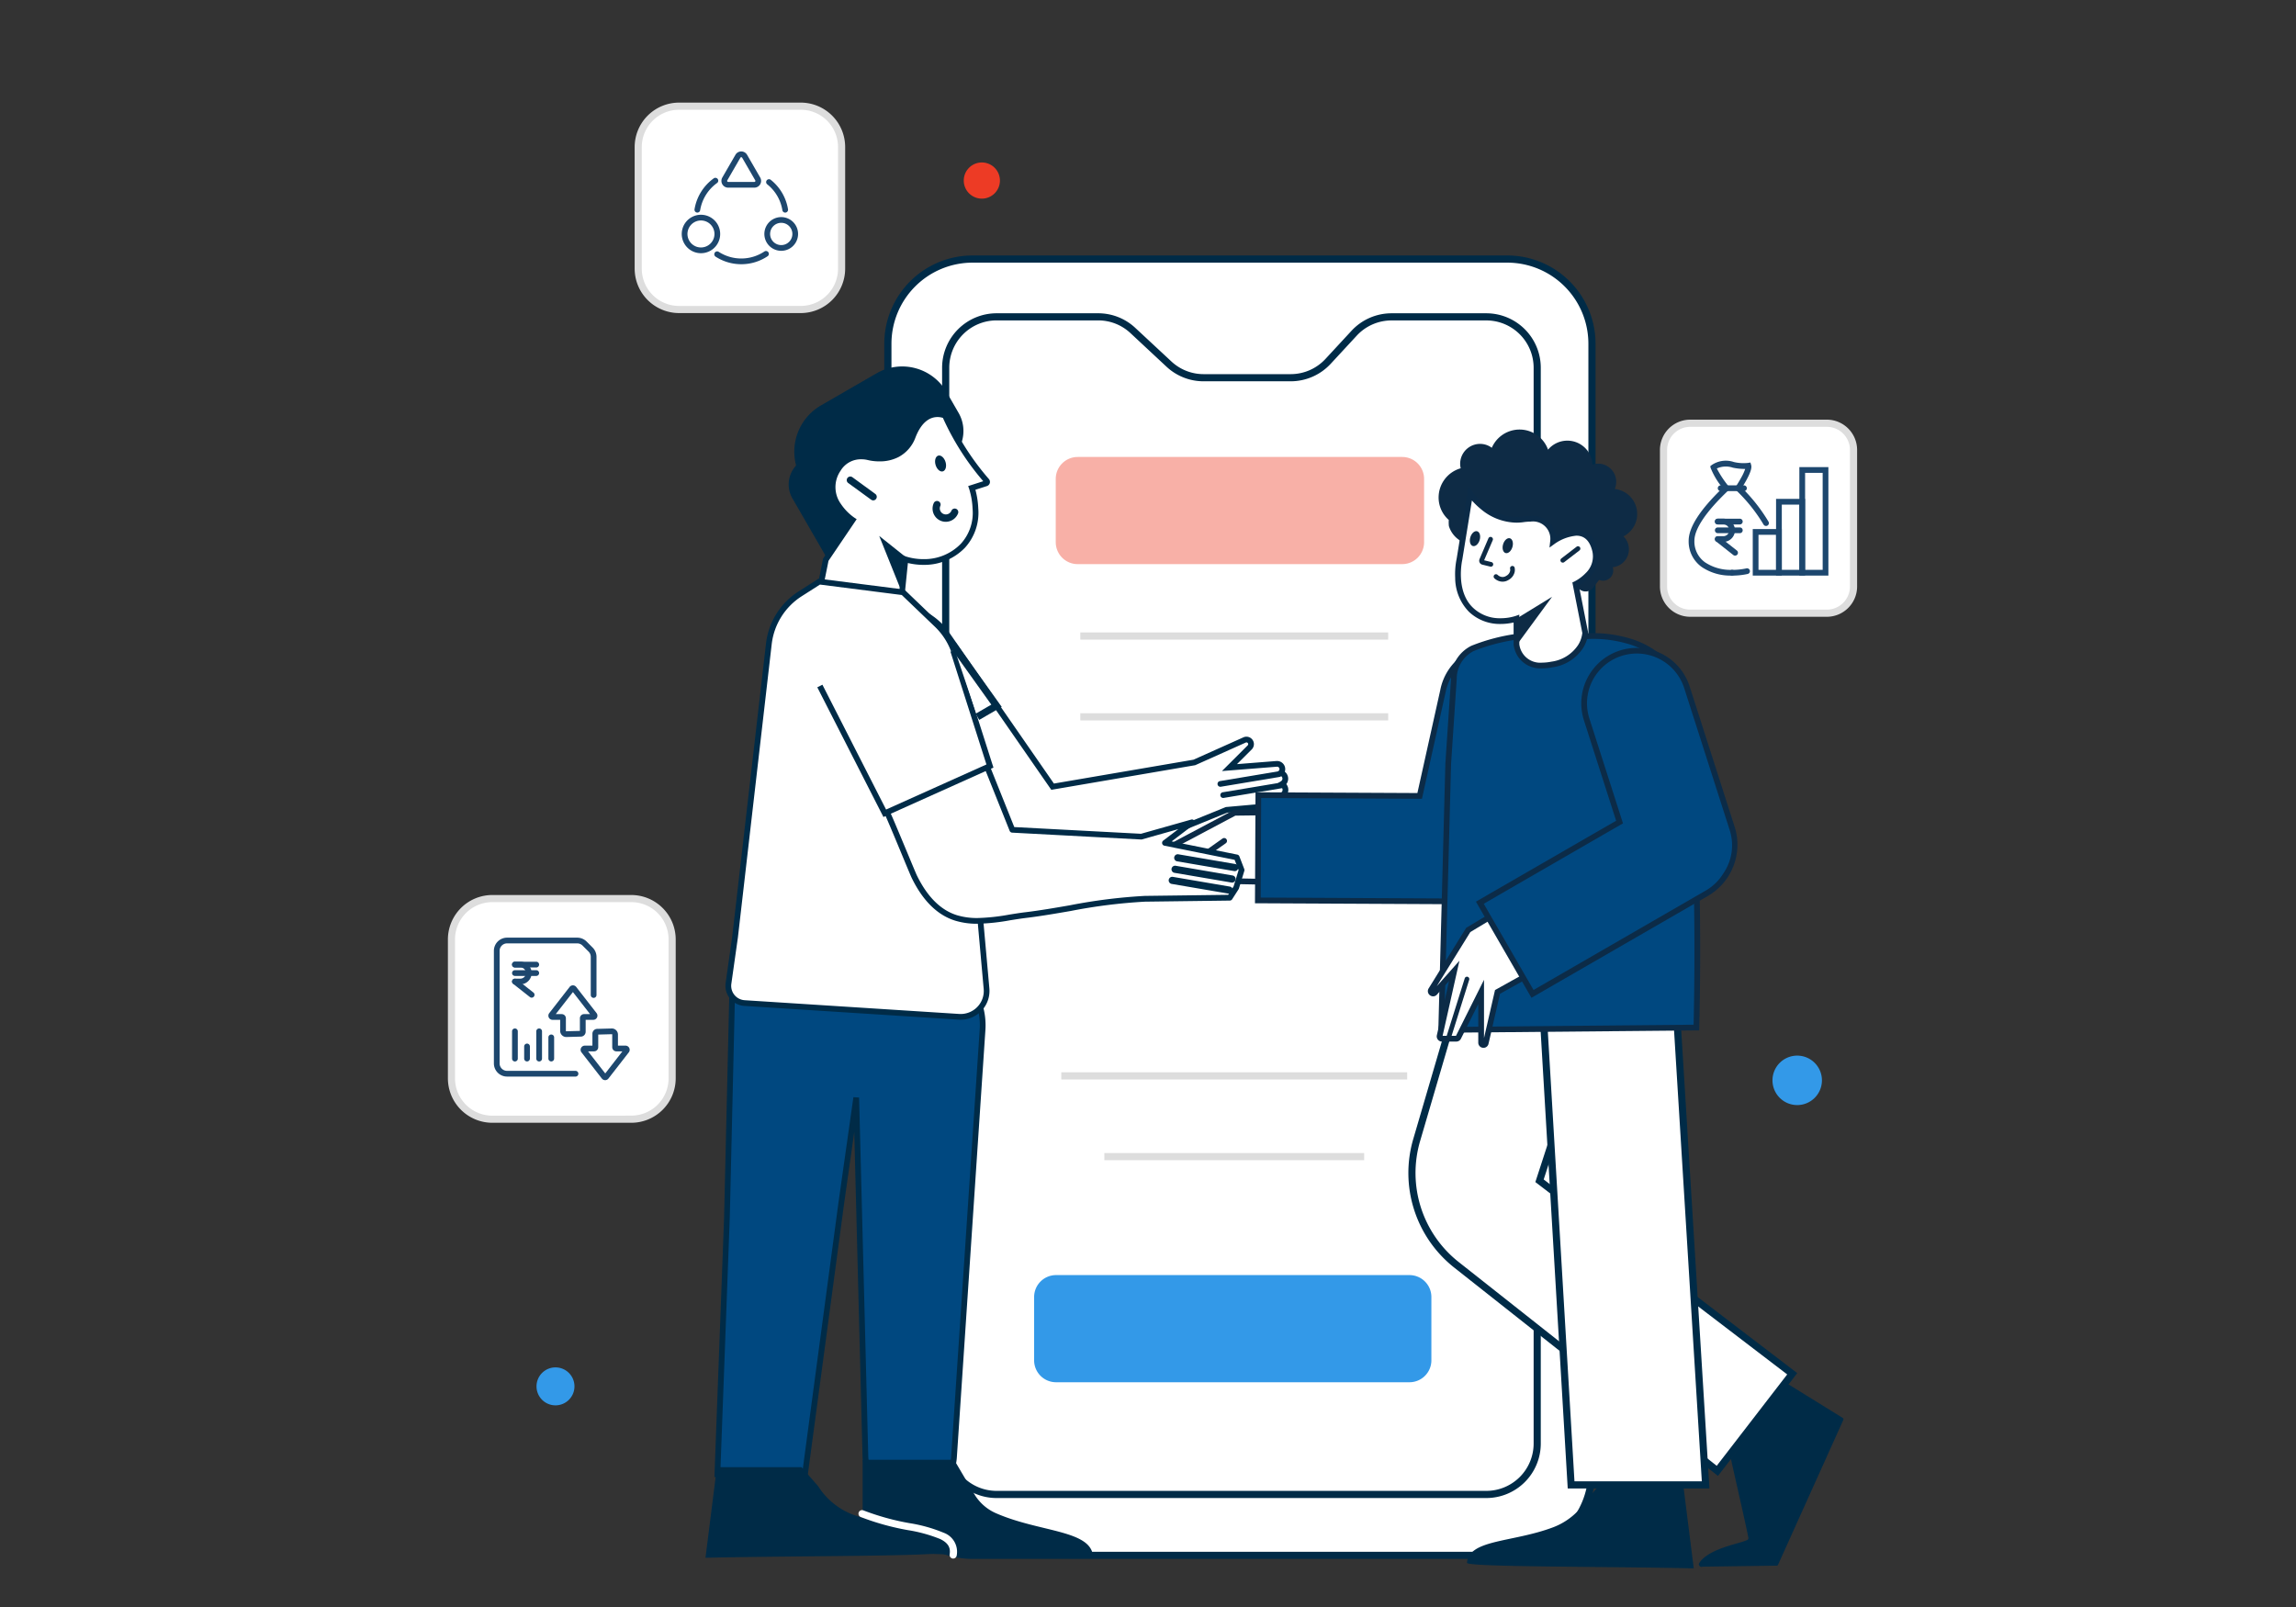 <svg xmlns="http://www.w3.org/2000/svg" xmlns:xlink="http://www.w3.org/1999/xlink" width="320" height="224" viewBox="0 0 320 224">
  <rect x="0" y="0" width="320" height="224" fill="#333333" stroke="none"/>
  <defs>
    <clipPath id="clip-path">
      <rect id="Rectangle_32136" data-name="Rectangle 32136" width="215" height="215" fill="#fff"/>
    </clipPath>
    <clipPath id="clip-path-2">
      <rect id="Rectangle_32135" data-name="Rectangle 32135" width="196.405" height="204.311" fill="none"/>
    </clipPath>
    <clipPath id="clip-Complete_Coverage_Estimation">
      <rect width="320" height="224"/>
    </clipPath>
  </defs>
  <g id="Complete_Coverage_Estimation" data-name="Complete Coverage Estimation" clip-path="url(#clip-Complete_Coverage_Estimation)">
    <g id="Group_40050" data-name="Group 40050" transform="translate(4392 18287)">
      <rect id="Rectangle_32133" data-name="Rectangle 32133" width="320" height="224" transform="translate(-4392 -18287)" fill="none"/>
      <g id="Group_39804" data-name="Group 39804" transform="translate(-4282 -18273)">
        <g id="Mask_Group_24348" data-name="Mask Group 24348" transform="translate(-57 -5)" clip-path="url(#clip-path)">
          <g id="Group_39803" data-name="Group 39803" transform="translate(9.425 5.301)">
            <g id="Group_39802" data-name="Group 39802" clip-path="url(#clip-path-2)">
              <path id="Rectangle_32134" data-name="Rectangle 32134" d="M11.838,0H86.295A11.838,11.838,0,0,1,98.133,11.838V168.853A11.837,11.837,0,0,1,86.3,180.69H11.837A11.837,11.837,0,0,1,0,168.853V11.838A11.838,11.838,0,0,1,11.838,0Z" transform="translate(61.319 21.807)" fill="#fff"/>
              <path id="Rectangle_27657" data-name="Rectangle 27657" d="M11.806-.5H86.324A12.306,12.306,0,0,1,98.63,11.806V168.882a12.305,12.305,0,0,1-12.305,12.305H11.805A12.305,12.305,0,0,1-.5,168.882V11.806A12.306,12.306,0,0,1,11.806-.5ZM86.325,180.19a11.308,11.308,0,0,0,11.308-11.308V11.806A11.309,11.309,0,0,0,86.324.5H11.806A11.309,11.309,0,0,0,.5,11.806V168.882A11.308,11.308,0,0,0,11.805,180.19Z" transform="translate(61.32 21.809)" fill="#002b47"/>
              <path id="Path_39964" data-name="Path 39964" d="M69.557,37.031a7.088,7.088,0,0,1,7.088-7.088H90.812a7.088,7.088,0,0,1,4.828,1.9l5.039,4.687a7.088,7.088,0,0,0,4.827,1.9h12.141a7.084,7.084,0,0,0,5.2-2.275l3.638-3.933a7.089,7.089,0,0,1,5.2-2.275H144.91A7.087,7.087,0,0,1,152,37.031V187a7.087,7.087,0,0,1-7.087,7.088H76.644a7.087,7.087,0,0,1-7.087-7.087Z" transform="translate(-0.18 -0.077)" fill="#fff"/>
              <path id="Path_18676" data-name="Path 18676" d="M76.643,29.443H90.811a7.564,7.564,0,0,1,5.167,2.032l5.039,4.687a6.57,6.57,0,0,0,4.488,1.765h12.141a6.6,6.6,0,0,0,4.835-2.115l3.638-3.933a7.609,7.609,0,0,1,5.57-2.435h13.221a7.594,7.594,0,0,1,7.585,7.586V187a7.594,7.594,0,0,1-7.585,7.586H76.642A7.594,7.594,0,0,1,69.057,187V37.029A7.6,7.6,0,0,1,76.643,29.443Zm41,9.48H105.5a7.564,7.564,0,0,1-5.167-2.032L95.3,32.2a6.57,6.57,0,0,0-4.488-1.765H76.643a6.6,6.6,0,0,0-6.589,6.589V187a6.6,6.6,0,0,0,6.588,6.588h68.266A6.6,6.6,0,0,0,151.5,187V37.029a6.6,6.6,0,0,0-6.588-6.589H131.688a6.609,6.609,0,0,0-4.837,2.115l-3.638,3.933A7.6,7.6,0,0,1,117.645,38.923Z" transform="translate(-0.178 -0.076)" fill="#002b47"/>
              <path id="Path_39965" data-name="Path 39965" d="M17.672,179.4a2.645,2.645,0,1,1-2.644-2.644,2.644,2.644,0,0,1,2.644,2.644" transform="translate(-0.032 -0.456)" fill="#3399e8" fill-rule="evenodd"/>
              <path id="Path_39966" data-name="Path 39966" d="M77.124,10.888a2.52,2.52,0,1,1-2.52-2.52,2.521,2.521,0,0,1,2.52,2.52" transform="translate(-0.186 -0.022)" fill="#ed3b25" fill-rule="evenodd"/>
              <path id="Path_39967" data-name="Path 39967" d="M191.981,136.633a3.446,3.446,0,1,1-3.446-3.446,3.446,3.446,0,0,1,3.446,3.446" transform="translate(-0.478 -0.344)" fill="#3399e8" fill-rule="evenodd"/>
              <path id="Path_39968" data-name="Path 39968" d="M56.974,72.467a8.727,8.727,0,0,1,12.693,1.787L84.419,95.536l19.755-3.378,7-3.135a.641.641,0,0,1,.715,1.038l-2.821,2.815,6.581-.522a.729.729,0,0,1,.56,1.255.825.825,0,0,1,.251,1.5l-.1.064.032.016a.876.876,0,0,1-.1,1.6,1.136,1.136,0,0,1-.817,1.364l-6.821.606L82.142,109.553a6.767,6.767,0,0,1-7.056-1.435,7.609,7.609,0,0,1-1.243-1.2L55.736,84.746a8.728,8.728,0,0,1,1.238-12.279" transform="translate(-0.139 -0.182)" fill="#fff"/>
              <path id="Path_18681" data-name="Path 18681" d="M62.485,70.1a9.137,9.137,0,0,1,7.509,3.928L84.6,95.1l19.455-3.327,6.953-3.114a1.039,1.039,0,0,1,1.437.706,1.045,1.045,0,0,1-.277.98l-2.053,2.048,5.5-.436c.031,0,.064,0,.1,0a1.134,1.134,0,0,1,1.065,1.493,1.235,1.235,0,0,1,.209,1.727,1.281,1.281,0,0,1-.267,1.85,1.545,1.545,0,0,1-1.145,1.525l-.032.008-6.8.6L82.281,109.925a7.152,7.152,0,0,1-7.456-1.505,8.037,8.037,0,0,1-1.292-1.255L55.426,85a9.127,9.127,0,0,1,7.059-14.9Zm21.75,25.873-14.9-21.491A8.339,8.339,0,0,0,62.485,70.9a8.225,8.225,0,0,0-5.26,1.879,8.338,8.338,0,0,0-1.181,11.718L74.151,106.66a7.244,7.244,0,0,0,1.178,1.141l.03.026A6.354,6.354,0,0,0,82,109.18l26.56-10.806,6.844-.608a.741.741,0,0,0,.5-.877l-.083-.347.336-.121a.477.477,0,0,0,.054-.873l-.663-.332.7-.441a.426.426,0,0,0-.129-.777l-.723-.167.538-.511a.317.317,0,0,0,.079-.36.321.321,0,0,0-.3-.209h-.032l-7.662.607,3.588-3.581a.242.242,0,0,0-.27-.392l-7.045,3.156Z" transform="translate(-0.138 -0.181)" fill="#002b47"/>
              <line id="Line_2886" data-name="Line 2886" y1="1.366" x2="8.193" transform="translate(107.662 93.603)" fill="#fff"/>
              <path id="Line_2158" data-name="Line 2158" d="M0,1.764a.4.4,0,0,1-.393-.333A.4.4,0,0,1-.067.972L8.126-.395a.4.4,0,0,1,.459.328.4.4,0,0,1-.328.459L.065,1.759A.4.4,0,0,1,0,1.764Z" transform="translate(107.663 93.604)" fill="#002b47"/>
              <line id="Line_2887" data-name="Line 2887" y1="1.366" x2="8.193" transform="translate(108.054 95.162)" fill="#fff"/>
              <path id="Line_2160" data-name="Line 2160" d="M0,1.764a.4.4,0,0,1-.393-.333A.4.4,0,0,1-.067.972L8.126-.395a.4.4,0,0,1,.459.328.4.4,0,0,1-.328.459L.065,1.759A.4.4,0,0,1,0,1.764Z" transform="translate(108.055 95.163)" fill="#002b47"/>
              <line id="Line_2888" data-name="Line 2888" x2="48.206" transform="translate(85.492 135.666)" fill="#fff"/>
              <path id="Line_2162" data-name="Line 2162" d="M48.206.5H0v-1H48.206Z" transform="translate(85.492 135.667)" fill="#ddd"/>
              <line id="Line_2889" data-name="Line 2889" x2="42.907" transform="translate(88.142 74.352)" fill="#fff"/>
              <path id="Line_2164" data-name="Line 2164" d="M42.907.5H0v-1H42.907Z" transform="translate(88.142 74.354)" fill="#ddd"/>
              <line id="Line_2890" data-name="Line 2890" x2="42.907" transform="translate(88.142 85.616)" fill="#fff"/>
              <path id="Line_2166" data-name="Line 2166" d="M42.907.5H0v-1H42.907Z" transform="translate(88.142 85.617)" fill="#ddd"/>
              <line id="Line_2891" data-name="Line 2891" x2="36.212" transform="translate(91.49 146.92)" fill="#fff"/>
              <path id="Line_2168" data-name="Line 2168" d="M36.212.5H0v-1H36.212Z" transform="translate(91.49 146.921)" fill="#ddd"/>
              <path id="Path_39969" data-name="Path 39969" d="M134.229,178.793H84.97a3.054,3.054,0,0,1-3.054-3.055v-8.826a3.055,3.055,0,0,1,3.054-3.055h49.258a3.056,3.056,0,0,1,3.055,3.055v8.826a3.055,3.055,0,0,1-3.055,3.055" transform="translate(-0.212 -0.423)" fill="#3399e8"/>
              <path id="Path_39970" data-name="Path 39970" d="M133.219,64.46H87.992a3.055,3.055,0,0,1-3.055-3.055V52.579a3.055,3.055,0,0,1,3.055-3.055h45.227a3.055,3.055,0,0,1,3.054,3.055v8.826a3.054,3.054,0,0,1-3.054,3.055" transform="translate(-0.219 -0.128)" fill="#ed3b25" opacity="0.4"/>
              <path id="Path_39971" data-name="Path 39971" d="M49.243,28.842H32.289A5.711,5.711,0,0,1,26.6,23.147V6.194A5.711,5.711,0,0,1,32.289.5H49.243a5.711,5.711,0,0,1,5.694,5.694V23.147a5.711,5.711,0,0,1-5.694,5.694" transform="translate(-0.069 -0.001)" fill="#fff"/>
              <path id="Rectangle_27658" data-name="Rectangle 27658" d="M5.693-.5H22.647a6.2,6.2,0,0,1,6.192,6.192V22.646a6.2,6.2,0,0,1-6.193,6.193H5.693A6.2,6.2,0,0,1-.5,22.646V5.693A6.2,6.2,0,0,1,5.693-.5ZM22.646,27.842a5.2,5.2,0,0,0,5.2-5.2V5.692A5.2,5.2,0,0,0,22.647.5H5.693a5.2,5.2,0,0,0-5.2,5.2V22.646a5.2,5.2,0,0,0,5.2,5.2Z" transform="translate(26.529 0.5)" fill="#ddd"/>
              <path id="Path_39972" data-name="Path 39972" d="M25.558,141.992H6.194A5.711,5.711,0,0,1,.5,136.3V116.934a5.711,5.711,0,0,1,5.694-5.694H25.558a5.711,5.711,0,0,1,5.694,5.694V136.3a5.711,5.711,0,0,1-5.694,5.694" transform="translate(-0.001 -0.287)" fill="#fff"/>
              <path id="Rectangle_27659" data-name="Rectangle 27659" d="M5.693-.5H25.057A6.2,6.2,0,0,1,31.25,5.693V25.057a6.2,6.2,0,0,1-6.193,6.193H5.693A6.2,6.2,0,0,1-.5,25.057V5.693A6.2,6.2,0,0,1,5.693-.5ZM25.057,30.252a5.2,5.2,0,0,0,5.2-5.2V5.693a5.2,5.2,0,0,0-5.2-5.2H5.693a5.2,5.2,0,0,0-5.2,5.2V25.057a5.2,5.2,0,0,0,5.2,5.2Z" transform="translate(0.5 110.954)" fill="#ddd"/>
              <path id="Path_39973" data-name="Path 39973" d="M192.623,71.29H173.585a3.733,3.733,0,0,1-3.722-3.722V48.53a3.733,3.733,0,0,1,3.722-3.721h19.038a3.733,3.733,0,0,1,3.722,3.721V67.568a3.733,3.733,0,0,1-3.722,3.722" transform="translate(-0.439 -0.116)" fill="#fff"/>
              <path id="Rectangle_27660" data-name="Rectangle 27660" d="M3.721-.5H22.759A4.226,4.226,0,0,1,26.98,3.721V22.758a4.226,4.226,0,0,1-4.221,4.221H3.721A4.226,4.226,0,0,1-.5,22.758V3.721A4.226,4.226,0,0,1,3.721-.5ZM22.759,25.981a3.227,3.227,0,0,0,3.224-3.224V3.721A3.227,3.227,0,0,0,22.759.5H3.721A3.227,3.227,0,0,0,.5,3.721V22.758a3.227,3.227,0,0,0,3.224,3.224Z" transform="translate(169.426 44.694)" fill="#ddd"/>
              <path id="Path_39974" data-name="Path 39974" d="M161.244,192.777l-2.2,2.526a9.457,9.457,0,0,1-4.628,3.781c-5.694,2.146-11.726,1.657-12.016,4.952-.022.607,19.385.5,31.605.772l-1.514-12.032" transform="translate(-0.368 -0.498)" fill="#002b47"/>
              <path id="Path_39975" data-name="Path 39975" d="M101.22,103.859l8.688-4.607,5.7-.068,1.487,9.742-8.027-.156" transform="translate(-0.261 -0.256)" fill="#fff"/>
              <path id="Path_18689" data-name="Path 18689" d="M117.564,109.333l-8.5-.165a.4.4,0,1,1,.015-.8l7.554.146-1.363-8.931-5.26.063-8.6,4.562a.4.4,0,0,1-.374-.7l8.774-4.652,6.147-.073Z" transform="translate(-0.26 -0.255)" fill="#0c2b47"/>
              <path id="Path_39976" data-name="Path 39976" d="M148.812,105.635l4.5-20.286a7.338,7.338,0,1,0-14.327-3.18l-3.255,14.67-22.485-.109-.071,14.674,28.117.136a7.864,7.864,0,0,0,7.518-5.9" transform="translate(-0.292 -0.197)" fill="#004880"/>
              <path id="Path_18691" data-name="Path 18691" d="M141.334,111.938h-.043l-28.516-.138.075-15.472,22.562.109L138.6,82.082A7.737,7.737,0,1,1,153.7,85.434l-4.5,20.286a8.265,8.265,0,0,1-7.866,6.217Zm-27.757-.932,27.757.134h0a6.93,6.93,0,0,0,3.3-.84l.018-.009a6.9,6.9,0,0,0,3.767-4.743l4.5-20.286a6.939,6.939,0,1,0-13.548-3.007l-3.324,14.984-22.408-.108Z" transform="translate(-0.291 -0.196)" fill="#0c2b47"/>
              <path id="Path_39977" data-name="Path 39977" d="M139.853,58.3a5.112,5.112,0,0,0,.016.847,3.634,3.634,0,0,0,2.055,2.275c-.418-2.341.947-1.126,1.195-2.219.077-.339-.335-2.067-.227-2.39.555-.724,1.708,3.088,3.016,2.9,3.541-.477,1.738.258,4.494,1.537,3.095,1.447,3.68.329,5.79,1.685a2.445,2.445,0,0,1,2.7-1.941c1.878.244,2.568,4.541-1.279,6.019v.031A1.313,1.313,0,0,0,160,67.7c.124-.17.246-.338.4-.524.123-.152.261-.324.4-.524a1.484,1.484,0,0,0,.863.077,1.43,1.43,0,0,0,1.062-1.016,1.385,1.385,0,0,0-.016-.832,2.515,2.515,0,0,0,1.494-4.3,3.506,3.506,0,0,0-1.217-6.606,2.584,2.584,0,0,0,.2-1.186,2.545,2.545,0,0,0-2.358-2.341,2.725,2.725,0,0,0-.94.125,3.513,3.513,0,0,0-6.2-2.079,4.214,4.214,0,0,0-7.839-.26,2.729,2.729,0,0,0-1.462-.539A2.777,2.777,0,0,0,141.5,49.89a2.64,2.64,0,0,0,.016,1.2,4.237,4.237,0,0,0-3.08,4.065,4.166,4.166,0,0,0,1.418,3.14" transform="translate(-0.358 -0.118)" fill="#0e2b45"/>
              <path id="Path_39978" data-name="Path 39978" d="M135.365,144.919l7.992-27.267,18.262,4.891-9.13,28.045,35.22,26.9-10.436,13.534L140.906,162.3a16.307,16.307,0,0,1-5.541-17.382" transform="translate(-0.348 -0.304)" fill="#fff"/>
              <path id="Path_18694" data-name="Path 18694" d="M143.015,117.043l19.24,5.153-9.184,28.209L188.408,177.4l-11.05,14.33L140.6,162.691a16.806,16.806,0,0,1-5.71-17.914Zm17.966,5.845L143.7,118.258l-7.855,26.8a15.808,15.808,0,0,0,5.371,16.85l35.971,28.412,9.822-12.738-35.1-26.814Z" transform="translate(-0.347 -0.302)" fill="#002b47"/>
              <path id="Path_39979" data-name="Path 39979" d="M171.449,124.19H152.862L156.938,193h18.75Z" transform="translate(-0.395 -0.321)" fill="#fff"/>
              <path id="Path_18696" data-name="Path 18696" d="M152.331,123.69h19.586l4.3,69.806H156.467l-.028-.469Zm18.648,1h-17.59l4.017,67.811h17.75Z" transform="translate(-0.393 -0.319)" fill="#002b47"/>
              <path id="Path_39980" data-name="Path 39980" d="M143.163,76.275a26.512,26.512,0,0,1,6.579-1.686h9.13s6.788-.712,11.088,3.588c5.706,5.706,4.4,50.945,4.4,50.945l-35.568.326.978-37.086.792-11.877a4.729,4.729,0,0,1,2.6-4.21" transform="translate(-0.358 -0.193)" fill="#004880"/>
              <path id="Path_18698" data-name="Path 18698" d="M159.989,74.145a17.85,17.85,0,0,1,4.67.619,12.432,12.432,0,0,1,5.583,3.13c1.384,1.384,2.434,4.85,3.209,10.6.6,4.476,1.024,10.291,1.249,17.285.383,11.9.065,23.244.062,23.357l-.011.384-36.365.333.99-37.515.792-11.877A5.1,5.1,0,0,1,143,75.907a26.612,26.612,0,0,1,6.694-1.716l.044,0h9.111C158.949,74.18,159.36,74.145,159.989,74.145Zm13.984,54.58c.052-2.081.271-12.284-.072-22.928-.225-6.966-.643-12.754-1.243-17.2-.74-5.488-1.744-8.9-2.982-10.137a11.647,11.647,0,0,0-5.231-2.925,17.041,17.041,0,0,0-4.457-.59c-.664,0-1.073.042-1.077.042l-.041,0h-9.107a26.231,26.231,0,0,0-6.444,1.653,4.321,4.321,0,0,0-2.357,3.871l-.791,11.869-.967,36.665Z" transform="translate(-0.357 -0.192)" fill="#0c2b47"/>
              <path id="Path_39981" data-name="Path 39981" d="M149.293,72.086s-3.65,1.306-6.331-1.239-1.608-7.061-1.608-7.061l1.481-9.134s2.836,4.232,7.4,3.58,4.158,3.089,4.158,3.089,4.613-3.355,5.829,1.12c.858,3.162-2.683,4.822-2.683,4.822l1.338,6.786s-.122,3.523-4.626,4.414c-4.639.917-4.959-2.784-4.959-2.784Z" transform="translate(-0.365 -0.141)" fill="#fff"/>
              <path id="Path_18700" data-name="Path 18700" d="M152.869,79a3.762,3.762,0,0,1-3.369-1.646,3.927,3.927,0,0,1-.606-1.649v-3.1a8.055,8.055,0,0,1-1.81.208,6.249,6.249,0,0,1-4.4-1.683,6.814,6.814,0,0,1-1.933-4.756,10.7,10.7,0,0,1,.208-2.671l1.641-10.12.563.841a9.219,9.219,0,0,0,1.663,1.753,6.97,6.97,0,0,0,4.453,1.718,6.359,6.359,0,0,0,.9-.064,7.56,7.56,0,0,1,1.062-.08A3.525,3.525,0,0,1,154,58.8a3.293,3.293,0,0,1,.776,1.809,6.188,6.188,0,0,1,2.872-.9c1.027,0,2.374.455,2.963,2.622a4.012,4.012,0,0,1-1.117,3.977,6.8,6.8,0,0,1-1.5,1.162l1.289,6.541,0,.046a4.708,4.708,0,0,1-.68,2.064,6.051,6.051,0,0,1-4.267,2.727A7.582,7.582,0,0,1,152.869,79Zm-3.179-3.349a2.93,2.93,0,0,0,3.179,2.551,6.787,6.787,0,0,0,1.3-.138,5.292,5.292,0,0,0,3.737-2.354,4.012,4.012,0,0,0,.565-1.642l-1.388-7.042.282-.132a5.956,5.956,0,0,0,1.56-1.156,3.207,3.207,0,0,0,.907-3.2c-.372-1.368-1.089-2.033-2.193-2.033a6.247,6.247,0,0,0-3.017,1.131l-.728.528.1-.894a2.421,2.421,0,0,0-2.756-2.723,6.761,6.761,0,0,0-.949.072,7.163,7.163,0,0,1-1.009.072,7.857,7.857,0,0,1-4.978-1.915,10.622,10.622,0,0,1-1.22-1.178l-1.342,8.272c-.01.043-.985,4.325,1.494,6.679a5.394,5.394,0,0,0,3.847,1.464,6.907,6.907,0,0,0,2.075-.312l.532-.188v4.137Z" transform="translate(-0.363 -0.138)" fill="#0c2b47"/>
              <path id="Path_39982" data-name="Path 39982" d="M149.28,75.879v-3.75l5-3.065Z" transform="translate(-0.386 -0.178)" fill="#0e2b45"/>
              <path id="Path_39983" data-name="Path 39983" d="M158.168,62.129a.327.327,0,0,1-.06.458l-2.12,1.63a.326.326,0,0,1-.4-.517l2.12-1.631a.326.326,0,0,1,.457.06" transform="translate(-0.402 -0.16)" fill="#0e2b45" fill-rule="evenodd"/>
              <path id="Path_39984" data-name="Path 39984" d="M146.227,66a.326.326,0,0,0-.011.462l.235-.224-.235.224h0v0l0,0,.01.011.033.03a1.32,1.32,0,0,0,.115.095,1.729,1.729,0,0,0,.416.234,1.556,1.556,0,0,0,1.432-.142,1.689,1.689,0,0,0,.828-1.082,1.433,1.433,0,0,0,.028-.424,1.127,1.127,0,0,0-.018-.131c0-.017-.006-.03-.009-.041l0-.013v-.008h0s0,0-.313.091l.313-.093a.326.326,0,0,0-.627.18l0,.01a.493.493,0,0,1,.009.06.836.836,0,0,1-.016.231,1.039,1.039,0,0,1-.531.662.9.9,0,0,1-.852.093,1.057,1.057,0,0,1-.263-.149.824.824,0,0,1-.069-.056l-.015-.013v0a.328.328,0,0,0-.46-.011" transform="translate(-0.377 -0.167)" fill="#0e2b45" fill-rule="evenodd"/>
              <path id="Path_39985" data-name="Path 39985" d="M145.82,60.72a.326.326,0,0,0-.428.172l-1.238,2.9a.564.564,0,0,0,.383.769l1.124.277a.326.326,0,0,0,.156-.633l-1.022-.252,1.2-2.8a.326.326,0,0,0-.172-.428" transform="translate(-0.372 -0.157)" fill="#0e2b45" fill-rule="evenodd"/>
              <path id="Path_39986" data-name="Path 39986" d="M142.869,60.742c-.17.568-.016,1.115.343,1.222s.786-.267.956-.835.015-1.115-.343-1.222-.786.266-.956.835" transform="translate(-0.369 -0.155)" fill="#0e2b45"/>
              <path id="Path_39987" data-name="Path 39987" d="M147.447,61.723c-.171.568-.017,1.115.342,1.222s.786-.267.956-.835.015-1.115-.343-1.222-.785.266-.955.835" transform="translate(-0.381 -0.157)" fill="#0e2b45"/>
              <path id="Path_39988" data-name="Path 39988" d="M142.563,115.614l4.891-2.935,6.2,7.664-7.011,3.913L145,131.4a.326.326,0,0,1-.644-.073v-7.068l-3.171,6.343a.326.326,0,0,1-.291.18h-2a.326.326,0,0,1-.318-.4l2.031-9.06-2.7,3.04a.327.327,0,0,1-.522-.389Z" transform="translate(-0.355 -0.291)" fill="#fff"/>
              <path id="Path_18708" data-name="Path 18708" d="M147.546,112.157l6.712,8.3-7.27,4.057-1.6,6.968a.711.711,0,0,1-.7.563.719.719,0,0,1-.729-.725v-5.377l-2.415,4.831a.72.72,0,0,1-.648.4h-2a.725.725,0,0,1-.708-.882l1.694-7.555-1.677,1.887a.713.713,0,0,1-.537.247.75.75,0,0,1-.645-.382.711.711,0,0,1,.022-.729l5.232-8.441Zm5.5,8.067-5.68-7.026-4.511,2.707-4.687,7.561,3.168-3.565-2.348,10.476h1.865l3.906-7.813v8.116l1.535-6.688Z" transform="translate(-0.354 -0.29)" fill="#0c2b47"/>
              <path id="Path_39989" data-name="Path 39989" d="M142.489,122.176a.326.326,0,0,1,.213.409l-2.609,8.315a.326.326,0,0,1-.622-.2l2.609-8.315a.327.327,0,0,1,.409-.213" transform="translate(-0.36 -0.316)" fill="#0e2b45" fill-rule="evenodd"/>
              <path id="Path_39990" data-name="Path 39990" d="M179.4,101.486,173.059,81.7a7.337,7.337,0,1,0-13.975,4.476l4.585,14.31L144.2,111.726l7.337,12.708,24.351-14.059a7.863,7.863,0,0,0,3.515-8.89" transform="translate(-0.372 -0.198)" fill="#004880"/>
              <path id="Path_18711" data-name="Path 18711" d="M151.387,124.978l-7.736-13.4L163.19,100.3l-4.487-14a7.736,7.736,0,1,1,14.735-4.72l6.341,19.789a8.261,8.261,0,0,1-3.7,9.357Zm-6.646-13.107,6.938,12.017,24.005-13.859a6.938,6.938,0,0,0,2.462-2.41l.011-.017a6.9,6.9,0,0,0,.861-6l-6.341-19.789a6.938,6.938,0,1,0-13.215,4.233l4.683,14.616Z" transform="translate(-0.371 -0.197)" fill="#0c2b47"/>
              <line id="Line_2892" data-name="Line 2892" y1="1.669" x2="2.368" transform="translate(105.821 102.91)" fill="#fff"/>
              <path id="Line_2170" data-name="Line 2170" d="M0,2.067A.4.4,0,0,1-.327,1.9a.4.4,0,0,1,.1-.556L2.137-.327a.4.4,0,0,1,.556.1.4.4,0,0,1-.1.556L.229,1.994A.4.4,0,0,1,0,2.067Z" transform="translate(105.822 102.911)" fill="#0c2b47"/>
              <path id="Path_39991" data-name="Path 39991" d="M194.84,183.8l-7.485-4.632a.292.292,0,0,0-.38.083l-7.639,10.133a.256.256,0,0,0-.049.209c.627,2.854,2.345,10.3,2.418,10.971a.235.235,0,0,1-.021.127c-.234.525-5.385,1.077-6.844,3.363-.166.258.2.641.477.486l10.4-.142a.3.3,0,0,0,.123-.131l9.086-20.159a.237.237,0,0,0-.086-.308" transform="translate(-0.452 -0.463)" fill="#002b47"/>
              <path id="Path_18713" data-name="Path 18713" d="M179.435,66.1a.4.4,0,1,1,0-.8,9.238,9.238,0,0,0,1.977-.2.4.4,0,1,1,.172.779A10.034,10.034,0,0,1,179.435,66.1Z" transform="translate(-0.462 -0.168)" fill="#1d476e"/>
              <path id="Path_18714" data-name="Path 18714" d="M179.42,66.056a7.117,7.117,0,0,1-4.227-1.2,4.363,4.363,0,0,1-1.816-3.666c0-1.86,1.595-4.331,4.734-7.348a10.482,10.482,0,0,1-1.672-2.788l-.053-.24.191-.155a3.487,3.487,0,0,1,3.1-.43,5.868,5.868,0,0,0,1.96.125l.349-.056.1.34c.079.276.074.768-.671,2.13-.23.421-.467.806-.623,1.054a23.325,23.325,0,0,1,3.725,4.742.4.4,0,0,1-.691.4A22.47,22.47,0,0,0,180,54.174l-.245-.231.187-.28c0-.006.4-.595.76-1.26a6.834,6.834,0,0,0,.554-1.211,8.074,8.074,0,0,1-1.721-.175,3.082,3.082,0,0,0-2.233.109,14.466,14.466,0,0,0,1.66,2.51l.229.287-.267.252c-3.1,2.932-4.745,5.359-4.747,7.019a3.549,3.549,0,0,0,1.489,3.021,6.424,6.424,0,0,0,3.756,1.044.4.4,0,1,1,0,.8Z" transform="translate(-0.448 -0.129)" fill="#1d476e"/>
              <path id="Line_2171" data-name="Line 2171" d="M3.247.4H0A.4.4,0,0,1-.4,0,.4.4,0,0,1,0-.4H3.247a.4.4,0,0,1,.4.4A.4.4,0,0,1,3.247.4Z" transform="translate(177.389 53.755)" fill="#1d476e"/>
              <path id="Rectangle_27661" data-name="Rectangle 27661" d="M-.4-.4H3.646V6.082H-.4ZM2.848.4H.4V5.284h2.45Z" transform="translate(182.261 59.845)" fill="#1d476e"/>
              <path id="Rectangle_27662" data-name="Rectangle 27662" d="M-.4-.4H3.646V10.29H-.4ZM2.848.4H.4V9.492h2.45Z" transform="translate(185.51 55.637)" fill="#1d476e"/>
              <path id="Rectangle_27663" data-name="Rectangle 27663" d="M-.4-.4H3.646V14.719H-.4ZM2.848.4H.4V13.921h2.45Z" transform="translate(188.757 51.208)" fill="#1d476e"/>
              <path id="Path_18715" data-name="Path 18715" d="M178.22,61.386h-.776a.4.4,0,1,1,0-.8h.776a.82.82,0,0,0,0-1.641h-.776a.4.4,0,1,1,0-.8h.776a1.618,1.618,0,0,1,0,3.237Z" transform="translate(-0.457 -0.15)" fill="#1d476e"/>
              <path id="Line_2172" data-name="Line 2172" d="M3.071.4H0A.4.4,0,0,1-.4,0,.4.4,0,0,1,0-.4H3.071a.4.4,0,0,1,.4.4A.4.4,0,0,1,3.071.4Z" transform="translate(176.988 58.4)" fill="#1d476e"/>
              <path id="Line_2173" data-name="Line 2173" d="M3.071.4H0A.4.4,0,0,1-.4,0,.4.4,0,0,1,0-.4H3.071a.4.4,0,0,1,.4.4A.4.4,0,0,1,3.071.4Z" transform="translate(176.988 59.618)" fill="#1d476e"/>
              <path id="Line_2174" data-name="Line 2174" d="M2.41,2.3a.4.4,0,0,1-.247-.086L-.248.312a.4.4,0,0,1-.066-.56.4.4,0,0,1,.56-.066l2.412,1.9A.4.4,0,0,1,2.41,2.3Z" transform="translate(176.988 60.849)" fill="#1d476e"/>
              <path id="Path_18716" data-name="Path 18716" d="M10.115,123.222H9.364a.4.4,0,1,1,0-.8h.751a.781.781,0,0,0,0-1.563H9.364a.4.4,0,0,1,0-.8h.751a1.579,1.579,0,0,1,0,3.159Z" transform="translate(-0.023 -0.31)" fill="#1d476e"/>
              <path id="Line_2175" data-name="Line 2175" d="M2.972.4H0A.4.4,0,0,1-.4,0,.4.4,0,0,1,0-.4H2.972a.4.4,0,0,1,.4.4A.4.4,0,0,1,2.972.4Z" transform="translate(9.342 120.154)" fill="#1d476e"/>
              <path id="Line_2176" data-name="Line 2176" d="M2.972.4H0A.4.4,0,0,1-.4,0,.4.4,0,0,1,0-.4H2.972a.4.4,0,0,1,.4.4A.4.4,0,0,1,2.972.4Z" transform="translate(9.342 121.334)" fill="#1d476e"/>
              <path id="Line_2177" data-name="Line 2177" d="M2.334,2.239a.4.4,0,0,1-.247-.086L-.248.312a.4.4,0,0,1-.066-.56.4.4,0,0,1,.56-.066L2.581,1.527a.4.4,0,0,1-.247.712Z" transform="translate(9.342 122.525)" fill="#1d476e"/>
              <path id="Path_18717" data-name="Path 18717" d="M17.8,136.064H8.263a1.839,1.839,0,0,1-1.837-1.837v-15.69A1.839,1.839,0,0,1,8.263,116.7h9.782a1.846,1.846,0,0,1,1.3.539l.845.844a1.829,1.829,0,0,1,.538,1.3v5.311a.4.4,0,1,1-.8,0v-5.311a1.036,1.036,0,0,0-.3-.736l-.845-.844a1.043,1.043,0,0,0-.734-.305H8.263a1.041,1.041,0,0,0-1.039,1.039v15.69a1.04,1.04,0,0,0,1.039,1.039H17.8a.4.4,0,1,1,0,.8Z" transform="translate(-0.017 -0.301)" fill="#1d476e"/>
              <path id="Path_18718" data-name="Path 18718" d="M16.536,130.567a.85.85,0,0,1-.85-.849v-1.544H14.624a.581.581,0,0,1-.458-.941L17,123.59a.581.581,0,0,1,.92,0l2.835,3.645a.581.581,0,0,1-.46.938H19.236v1.656a.678.678,0,0,1-.664.682Zm-1.469-3.191H15.9a.583.583,0,0,1,.581.582v1.759a.051.051,0,0,0,.052.051h0l1.9-.052v-1.759a.583.583,0,0,1,.582-.582h.834L17.461,124.3Z" transform="translate(-0.036 -0.319)" fill="#1d476e"/>
              <path id="Path_18719" data-name="Path 18719" d="M22.9,129.392a.849.849,0,0,1,.848.848v1.544H24.8a.582.582,0,0,1,.459.94l-2.836,3.645a.581.581,0,0,1-.92,0l-2.835-3.645a.582.582,0,0,1,.46-.939h1.061v-1.656a.678.678,0,0,1,.664-.681l2.014-.055Zm1.468,3.19h-.836a.583.583,0,0,1-.581-.582V130.24a.05.05,0,0,0-.05-.05h0l-1.9.052V132a.583.583,0,0,1-.582.582h-.835l2.395,3.078Z" transform="translate(-0.048 -0.334)" fill="#1d476e"/>
              <path id="Line_2178" data-name="Line 2178" d="M0,4.2a.4.4,0,0,1-.4-.4V0A.4.4,0,0,1,0-.4.4.4,0,0,1,.4,0V3.8A.4.4,0,0,1,0,4.2Z" transform="translate(9.342 129.457)" fill="#1d476e"/>
              <path id="Line_2179" data-name="Line 2179" d="M0,2.086a.4.4,0,0,1-.4-.4V0A.4.4,0,0,1,0-.4.4.4,0,0,1,.4,0V1.687A.4.4,0,0,1,0,2.086Z" transform="translate(11.03 131.567)" fill="#1d476e"/>
              <path id="Line_2180" data-name="Line 2180" d="M0,4.2a.4.4,0,0,1-.4-.4V0A.4.4,0,0,1,0-.4.4.4,0,0,1,.4,0V3.8A.4.4,0,0,1,0,4.2Z" transform="translate(12.718 129.457)" fill="#1d476e"/>
              <path id="Line_2181" data-name="Line 2181" d="M0,3.351a.4.4,0,0,1-.4-.4V0A.4.4,0,0,1,0-.4.4.4,0,0,1,.4,0V2.952A.4.4,0,0,1,0,3.351Z" transform="translate(14.406 130.301)" fill="#1d476e"/>
              <path id="Ellipse_5663" data-name="Ellipse 5663" d="M2.679,0A2.679,2.679,0,1,1,0,2.679,2.682,2.682,0,0,1,2.679,0Zm0,4.56A1.881,1.881,0,1,0,.8,2.679,1.883,1.883,0,0,0,2.679,4.56Z" transform="translate(31.993 20.216) rotate(-75.128)" fill="#1d476e"/>
              <path id="Path_18720" data-name="Path 18720" d="M40.985,22.582a6.575,6.575,0,0,1-3.555-1.039.4.4,0,1,1,.431-.672,5.8,5.8,0,0,0,6.368-.078.4.4,0,0,1,.447.661A6.569,6.569,0,0,1,40.985,22.582Z" transform="translate(-0.096 -0.054)" fill="#1d476e"/>
              <path id="Path_18721" data-name="Path 18721" d="M47.125,15.362a.4.4,0,0,1-.393-.336,5.789,5.789,0,0,0-2.087-3.587.4.4,0,1,1,.5-.621A6.585,6.585,0,0,1,47.519,14.9a.4.4,0,0,1-.394.462Z" transform="translate(-0.115 -0.028)" fill="#1d476e"/>
              <path id="Path_18722" data-name="Path 18722" d="M34.857,15.36a.4.4,0,0,1-.394-.463,6.637,6.637,0,0,1,2.7-4.328.4.4,0,0,1,.461.651,5.834,5.834,0,0,0-2.376,3.8A.4.4,0,0,1,34.857,15.36Z" transform="translate(-0.089 -0.027)" fill="#1d476e"/>
              <path id="Path_18723" data-name="Path 18723" d="M40.988,6.828A.931.931,0,0,1,41.8,7.3l1.825,3.161a.942.942,0,0,1-.815,1.413H39.162a.942.942,0,0,1-.815-1.414L40.172,7.3A.933.933,0,0,1,40.988,6.828Zm1.825,4.248a.144.144,0,0,0,.124-.216L41.112,7.7a.144.144,0,0,0-.25,0L39.037,10.86a.144.144,0,0,0,.124.216Z" transform="translate(-0.099 -0.018)" fill="#1d476e"/>
              <path id="Path_18724" data-name="Path 18724" d="M46.57,20.7a2.349,2.349,0,1,1,1.661-.688A2.333,2.333,0,0,1,46.57,20.7Zm0-3.9a1.551,1.551,0,1,0,1.1.454A1.54,1.54,0,0,0,46.57,16.8Z" transform="translate(-0.114 -0.041)" fill="#1d476e"/>
              <path id="Path_39992" data-name="Path 39992" d="M69.454,50.238l-12.648,7.3a3.879,3.879,0,0,1-5.3-1.419L49.4,52.476A7.451,7.451,0,0,1,52.128,42.3l7.738-4.468a7.146,7.146,0,0,1,9.761,2.615l1.674,2.9a5.046,5.046,0,0,1-1.847,6.893" transform="translate(-0.125 -0.095)" fill="#002b47"/>
              <path id="Path_39993" data-name="Path 39993" d="M57.472,49.9l5.452,9.444a3.879,3.879,0,0,1-1.42,5.3l-2.613,1.509a3.879,3.879,0,0,1-5.3-1.42l-5.453-9.443a3.881,3.881,0,0,1,1.42-5.3l2.614-1.509a3.88,3.88,0,0,1,5.3,1.42" transform="translate(-0.123 -0.124)" fill="#002b47"/>
              <path id="Path_39994" data-name="Path 39994" d="M75.235,52.85a36.756,36.756,0,0,1-5.813-9.1S66.591,42.4,64.939,46.62s-6.262,2.909-6.262,2.909a3.851,3.851,0,0,0-4.159,1.695c-2.532,4.078,2.032,7.066,2.032,7.066L52.8,63.827l-.749,3.726L63.14,71.275l.762-7.5a8.009,8.009,0,0,0,8.018-1.9c2.986-3.079,1.241-8.06,1.241-8.06l1.972-.632a.212.212,0,0,0,.1-.336" transform="translate(-0.134 -0.112)" fill="#fff"/>
              <path id="Path_18728" data-name="Path 18728" d="M68.37,43.143h0a3.08,3.08,0,0,1,1.222.242l.132.062.06.133a36.318,36.318,0,0,0,5.76,9.017.611.611,0,0,1-.292.968l-1.6.512a11.711,11.711,0,0,1,.4,2.6,7.237,7.237,0,0,1-1.853,5.478,7.872,7.872,0,0,1-5.767,2.392,9.37,9.37,0,0,1-2.188-.259l-.764,7.522L51.591,67.819l.834-4.15L56,58.384a8.107,8.107,0,0,1-1.753-1.88,4.814,4.814,0,0,1-.072-5.492,4.1,4.1,0,0,1,3.588-1.982,4.261,4.261,0,0,1,1.014.113l.005,0a6.162,6.162,0,0,0,1.493.176,4.3,4.3,0,0,0,4.289-2.848,5.9,5.9,0,0,1,1.865-2.681A3.224,3.224,0,0,1,68.37,43.143Zm.756.917a2.459,2.459,0,0,0-.756-.119c-.892,0-2.147.49-3.061,2.824A5.047,5.047,0,0,1,62.971,49.5a5.7,5.7,0,0,1-2.694.621,6.88,6.88,0,0,1-1.706-.205,3.563,3.563,0,0,0-.806-.085,3.28,3.28,0,0,0-2.91,1.605,4.011,4.011,0,0,0,.048,4.614,7.346,7.346,0,0,0,1.863,1.908l.338.222-.226.335-3.7,5.471-.664,3.3,10.28,3.451.763-7.506.478.168a8.1,8.1,0,0,0,2.4.35,7.09,7.09,0,0,0,5.195-2.15,6.371,6.371,0,0,0,1.629-4.87,10.615,10.615,0,0,0-.478-2.781l-.135-.386,2.1-.675A36.453,36.453,0,0,1,69.126,44.06Z" transform="translate(-0.133 -0.111)" fill="#002b47"/>
              <path id="Path_39995" data-name="Path 39995" d="M60.268,60.557l3.581,2.856-.441,4.959Z" transform="translate(-0.156 -0.156)" fill="#002b47"/>
              <path id="Path_39996" data-name="Path 39996" d="M68.146,50.635c.18.607.636,1.007,1.019.894s.549-.7.369-1.3-.636-1.007-1.019-.894-.549.7-.369,1.3" transform="translate(-0.176 -0.127)" fill="#002b47"/>
              <path id="Path_39997" data-name="Path 39997" d="M54.918,153.738l2.09-14.749,1.278,50a6.182,6.182,0,0,0,12.345.138l3.982-59.585a9.5,9.5,0,0,0-16.327-7.212,9.3,9.3,0,0,0-18.543,1.107l-.751,32.234L37.657,191.48l12.22-.1Z" transform="translate(-0.097 -0.295)" fill="#004880"/>
              <path id="Path_18732" data-name="Path 18732" d="M49.037,113.727c.319,0,.642.016.962.047a9.7,9.7,0,0,1,8.558,7.739,9.925,9.925,0,0,1,2.639-1.691A9.727,9.727,0,0,1,65.113,119a10.021,10.021,0,0,1,1.723.151,9.9,9.9,0,0,1,8.174,10.414l-3.982,59.585a6.581,6.581,0,0,1-13.142-.147V189L56.73,143.785l-1.418,10.009-5.086,37.981-12.984.107,1.35-36.224.751-32.226A9.713,9.713,0,0,1,49.037,113.727Zm8.951,9.485-.1-.836a8.965,8.965,0,0,0-2.569-5.266,8.782,8.782,0,0,0-5.4-2.542c-.294-.029-.591-.043-.884-.043a8.914,8.914,0,0,0-8.9,8.911v.009l-.751,32.239L38.07,191.076l11.457-.094,4.995-37.3,2.09-14.752.794.046,1.278,50a5.783,5.783,0,0,0,11.548.125l3.982-59.585A9.1,9.1,0,0,0,66.7,119.94a9.047,9.047,0,0,0-8.126,2.666Z" transform="translate(-0.096 -0.294)" fill="#002b47"/>
              <path id="Path_39998" data-name="Path 39998" d="M71.169,79.031l4,44.643a3.616,3.616,0,0,1-3.833,3.932l-29.9-1.915a2.408,2.408,0,0,1-2.229-2.739l.916-6.463,4.706-40.843a9.628,9.628,0,0,1,4.38-7.01l2.654-1.695,11.678,1.49,4.7,4.512a9.624,9.624,0,0,1,2.924,6.087" transform="translate(-0.101 -0.173)" fill="#fff"/>
              <path id="Path_18734" data-name="Path 18734" d="M51.768,66.526,63.72,68.051l4.8,4.6a10.021,10.021,0,0,1,3.046,6.34l4,44.643a4.015,4.015,0,0,1-3.994,4.374c-.087,0-.175,0-.262-.008l-29.9-1.915a2.807,2.807,0,0,1-2.6-3.193l.915-6.459L44.431,75.6a9.989,9.989,0,0,1,4.561-7.3Zm11.59,2.283-11.4-1.455-2.532,1.617a9.194,9.194,0,0,0-4.2,6.719l-4.707,40.853-.916,6.463a2.009,2.009,0,0,0,1.86,2.285l29.9,1.915a3.228,3.228,0,0,0,2.581-1.041,3.18,3.18,0,0,0,.829-2.457l-4-44.643a9.224,9.224,0,0,0-2.8-5.835Z" transform="translate(-0.1 -0.172)" fill="#002b47"/>
              <path id="Path_39999" data-name="Path 39999" d="M70.7,189.668l2.8,4.753a6.548,6.548,0,0,0,3,2.68c6.157,2.711,13.412,2.327,13.566,6.126.026.637-19.283-.519-32.108-.678V189.668" transform="translate(-0.15 -0.49)" fill="#002b47"/>
              <line id="Line_2893" data-name="Line 2893" x2="3.19" y2="2.328" transform="translate(56.086 52.621)" fill="#fff"/>
              <path id="Line_2183" data-name="Line 2183" d="M3.188,2.825a.5.5,0,0,1-.294-.1L-.3.4A.5.5,0,0,1-.4-.3.5.5,0,0,1,.293-.4l3.19,2.328a.5.5,0,0,1-.294.9Z" transform="translate(56.088 52.622)" fill="#002b47"/>
              <path id="Path_40000" data-name="Path 40000" d="M70.8,57.266a1.341,1.341,0,0,1-2.465-1.059" transform="translate(-0.176 -0.145)" fill="#fff" fill-rule="evenodd"/>
              <path id="Path_18737" data-name="Path 18737" d="M69.564,58.576a1.841,1.841,0,0,1-1.69-2.568.5.5,0,1,1,.916.395.843.843,0,0,0,1.548.665.5.5,0,1,1,.916.394,1.844,1.844,0,0,1-1.691,1.114Z" transform="translate(-0.175 -0.144)" fill="#002b47"/>
              <path id="Path_40001" data-name="Path 40001" d="M49.383,190.7l2.31,2.651a9.918,9.918,0,0,0,4.856,3.968c5.976,2.252,12.3,1.738,12.608,5.2.022.637-20.341.52-33.164.809L37.583,190.7" transform="translate(-0.093 -0.493)" fill="#002b47"/>
              <path id="Path_18739" data-name="Path 18739" d="M70.57,203.455a.5.5,0,0,1-.493-.578c.156-.965-.228-1.6-1.283-2.129a20.453,20.453,0,0,0-4.528-1.255,35.3,35.3,0,0,1-6.619-1.843.5.5,0,0,1,.389-.919,34.525,34.525,0,0,0,6.433,1.785,20.966,20.966,0,0,1,4.772,1.339,2.819,2.819,0,0,1,1.821,3.18A.5.5,0,0,1,70.57,203.455Z" transform="translate(-0.148 -0.508)" fill="#fff"/>
              <path id="Path_40002" data-name="Path 40002" d="M61.168,98.821l14-6.35L78.82,101.6l17.98.952,7.073-2-3.782,2.877L110.1,105.45l.678,1.764-.751,2.454-.9,1.4-11.82.151c-5.514.168-11.175,1.617-16.654,2.279-3.13.378-6.523,1.352-9.64.4-2.754-.84-4.614-3.239-5.835-5.729-.372-.76-3.871-9.413-4.006-9.352" transform="translate(-0.158 -0.239)" fill="#fff"/>
              <path id="Path_18741" data-name="Path 18741" d="M75.164,92.071a.4.4,0,0,1,.37.251l3.561,8.9,17.66.935,7.009-1.982a.4.4,0,0,1,.35.7l-3.08,2.342,9.141,1.843a.4.4,0,0,1,.294.248l.678,1.764a.4.4,0,0,1,.009.26l-.751,2.454a.4.4,0,0,1-.046.1l-.9,1.4a.4.4,0,0,1-.331.183l-11.817.151a75.572,75.572,0,0,0-10.362,1.3c-2.057.355-4.185.723-6.252.972-.7.085-1.408.2-2.154.318a29.06,29.06,0,0,1-4.573.49,10.429,10.429,0,0,1-3.078-.422c-2.471-.754-4.516-2.75-6.077-5.935-.144-.294-.695-1.62-1.392-3.3-.914-2.2-2.284-5.5-2.542-5.95A.4.4,0,0,1,61,98.456h0L75,92.107A.4.4,0,0,1,75.164,92.071ZM96.8,102.954h-.021L78.8,102a.4.4,0,0,1-.349-.25l-3.5-8.746L61.725,99c.031.066.064.139.1.219.154.338.362.817.637,1.463.5,1.182,1.137,2.709,1.7,4.055.637,1.533,1.239,2.982,1.372,3.254,1.46,2.978,3.342,4.836,5.593,5.523a9.647,9.647,0,0,0,2.845.387,28.465,28.465,0,0,0,4.446-.48c.72-.116,1.465-.236,2.185-.323,2.047-.247,4.165-.613,6.212-.967a76.141,76.141,0,0,1,10.477-1.315H97.3l11.606-.148.756-1.176.695-2.269-.55-1.431-9.791-1.974a.4.4,0,0,1-.163-.709l2.107-1.6-5.047,1.427A.4.4,0,0,1,96.8,102.954Z" transform="translate(-0.157 -0.238)" fill="#002b47"/>
              <line id="Line_2894" data-name="Line 2894" x2="7.95" y2="1.356" transform="translate(101.723 105.272)" fill="#fff"/>
              <path id="Line_2185" data-name="Line 2185" d="M7.95,1.854a.5.5,0,0,1-.084-.007L-.085.49A.5.5,0,0,1-.493-.085.5.5,0,0,1,.083-.493L8.033.864a.5.5,0,0,1-.083.99Z" transform="translate(101.724 105.273)" fill="#002b47"/>
              <line id="Line_2895" data-name="Line 2895" x2="7.95" y2="1.356" transform="translate(101.35 106.871)" fill="#fff"/>
              <path id="Line_2187" data-name="Line 2187" d="M7.95,1.854a.5.5,0,0,1-.084-.007L-.085.49A.5.5,0,0,1-.493-.085.5.5,0,0,1,.083-.493L8.033.864a.5.5,0,0,1-.083.99Z" transform="translate(101.351 106.872)" fill="#002b47"/>
              <line id="Line_2896" data-name="Line 2896" x2="7.95" y2="1.356" transform="translate(100.959 108.417)" fill="#fff"/>
              <path id="Line_2189" data-name="Line 2189" d="M7.95,1.854a.5.5,0,0,1-.084-.007L-.085.49A.5.5,0,0,1-.493-.085.5.5,0,0,1,.083-.493L8.033.864a.5.5,0,0,1-.083.99Z" transform="translate(100.96 108.418)" fill="#002b47"/>
              <path id="Path_40003" data-name="Path 40003" d="M70.553,76.6,75.68,92.675,61.021,99.261,51.975,81.52" transform="translate(-0.134 -0.198)" fill="#fff"/>
              <path id="Path_18743" data-name="Path 18743" d="M60.837,99.78,51.619,81.7l.711-.362,8.873,17.4,13.988-6.284-5.019-15.74.76-.242,5.235,16.419Z" transform="translate(-0.133 -0.197)" fill="#002b47"/>
              <path id="Path_40004" data-name="Path 40004" d="M73.985,85.811l2.658-1.541L70.592,75.8" transform="translate(-0.182 -0.196)" fill="#fff"/>
              <path id="Path_18745" data-name="Path 18745" d="M74.234,86.242l-.5-.863,2.184-1.266-5.733-8.025.812-.58,6.37,8.917Z" transform="translate(-0.181 -0.195)" fill="#002b47"/>
            </g>
          </g>
        </g>
      </g>
    </g>
  </g>
</svg>
